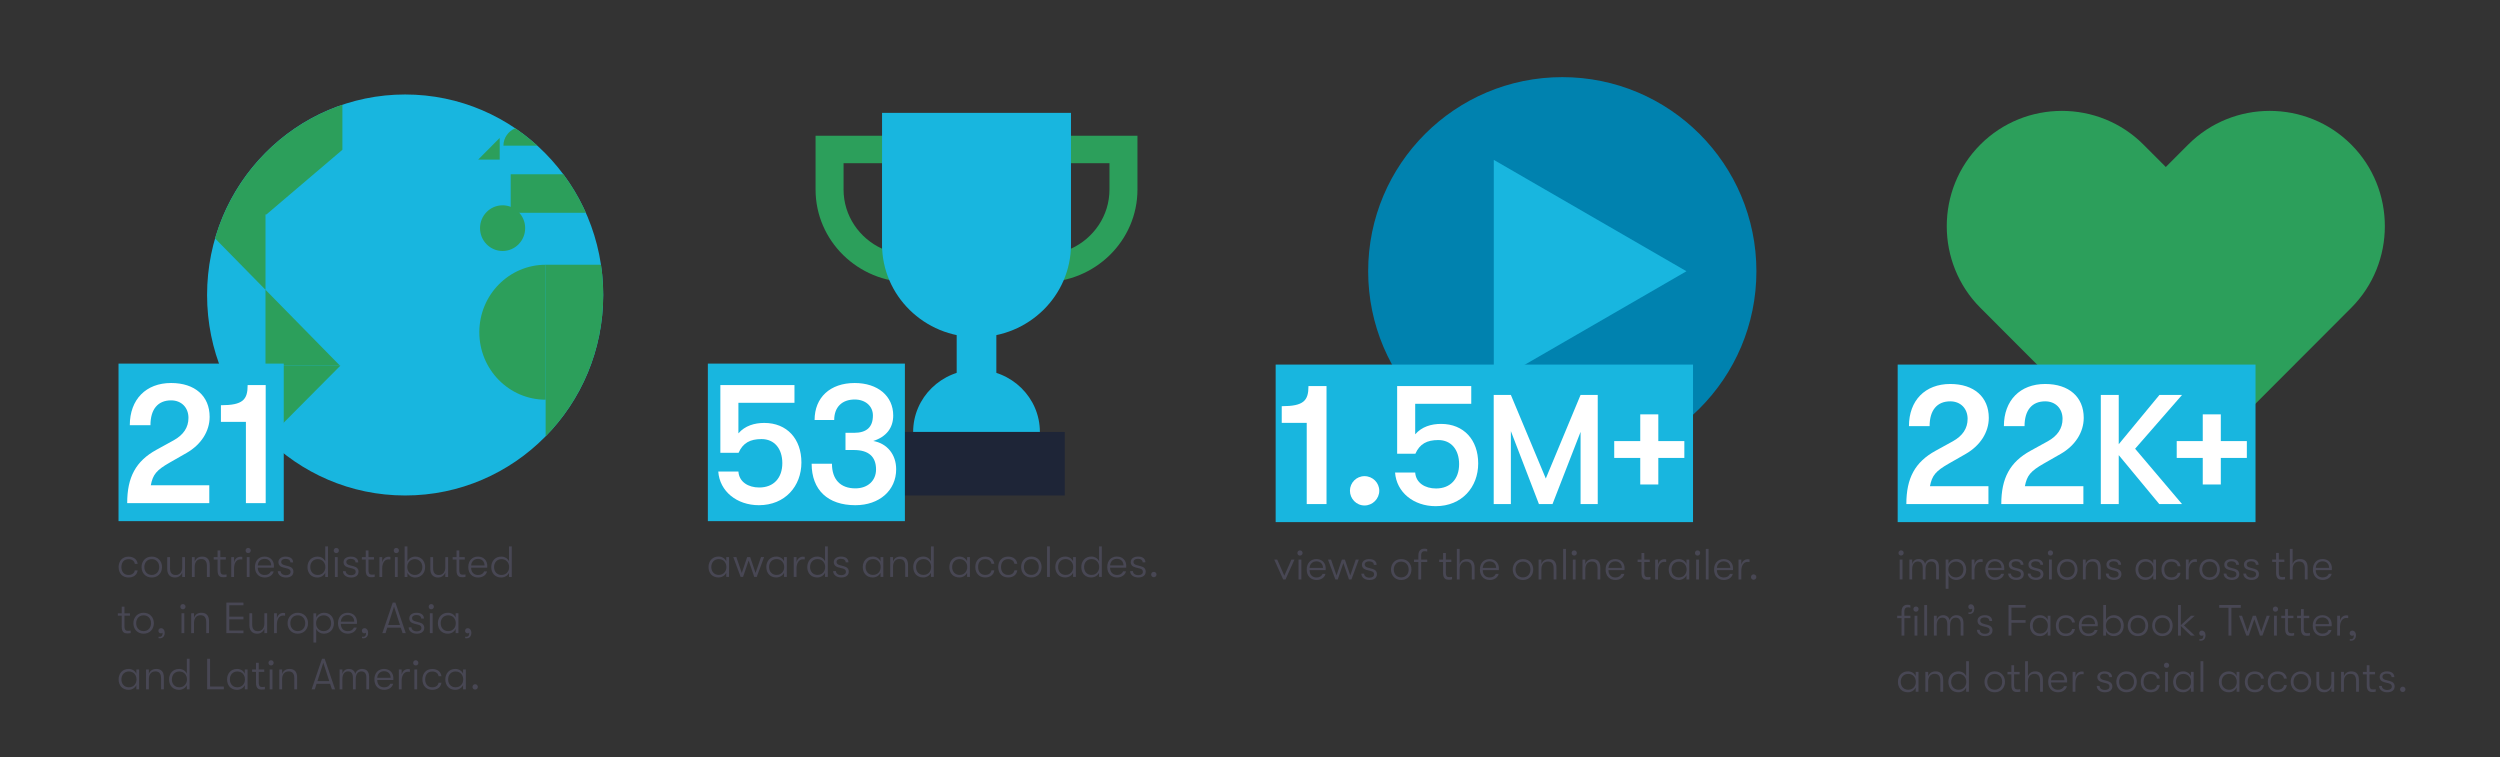 <?xml version="1.0" encoding="UTF-8"?> <!-- Generator: Adobe Illustrator 23.0.2, SVG Export Plug-In . SVG Version: 6.00 Build 0) --> <svg xmlns="http://www.w3.org/2000/svg" xmlns:xlink="http://www.w3.org/1999/xlink" id="Layer_1" x="0px" y="0px" viewBox="0 0 700 212" style="enable-background:new 0 0 700 212;" xml:space="preserve"><rect x="0" y="0" width="700" height="212" fill="#333333" stroke="none"/> <style type="text/css"> .st0{clip-path:url(#SVGID_2_);fill:#DE4A19;} .st1{clip-path:url(#SVGID_2_);fill:#ED7128;} .st2{fill:#1E2537;} .st3{fill:#484754;} .st4{fill:#ED7128;} .st5{fill:#18B6DF;} .st6{fill:#0082AF;} .st7{fill:#5D4497;} .st8{fill:#8A79B5;} .st9{clip-path:url(#SVGID_4_);fill:#18B6DF;} .st10{clip-path:url(#SVGID_6_);fill:#0082AF;} .st11{clip-path:url(#SVGID_8_);fill:#0082AF;} .st12{fill:none;stroke:#DEE3EB;stroke-width:1.601;} .st13{clip-path:url(#SVGID_10_);fill:#DE4A19;} .st14{clip-path:url(#SVGID_10_);fill:#ED7128;} .st15{fill:#2C9F5B;} .st16{fill:#027F38;} .st17{fill:none;stroke:#DEE3EB;stroke-width:1.616;} .st18{fill:none;stroke:#18B6DF;stroke-width:44.108;stroke-miterlimit:10;} .st19{fill:#FFFFFF;} .st20{fill:#DEE3EB;} .st21{fill:#E85F9C;} .st22{fill:none;stroke:#8A79B5;stroke-width:51.098;stroke-miterlimit:10;} .st23{fill:none;stroke:#E85F9C;stroke-width:51.098;stroke-miterlimit:10;} .st24{clip-path:url(#SVGID_12_);fill:#1E2537;} .st25{clip-path:url(#SVGID_12_);fill:#ED7128;} .st26{fill:#DE4A19;} .st27{clip-path:url(#SVGID_14_);fill:#DEE3EB;} .st28{clip-path:url(#SVGID_16_);fill:#DEE3EB;} .st29{clip-path:url(#SVGID_16_);fill:none;stroke:#1E2537;stroke-width:3.317;stroke-miterlimit:10;} .st30{clip-path:url(#SVGID_18_);fill:none;stroke:#DE4A19;stroke-width:56.392;stroke-miterlimit:10;} .st31{clip-path:url(#SVGID_20_);fill:none;stroke:#18B6DF;stroke-width:56.392;stroke-miterlimit:10;} .st32{fill:none;stroke:#DE4A19;stroke-width:56.392;stroke-miterlimit:10;} .st33{clip-path:url(#SVGID_22_);fill:none;stroke:#DE4A19;stroke-width:56.392;stroke-miterlimit:10;} .st34{clip-path:url(#SVGID_24_);fill:#DE4A19;} .st35{clip-path:url(#SVGID_24_);fill:#DEE3EB;} .st36{clip-path:url(#SVGID_26_);fill:none;stroke:#18B6DF;stroke-width:56.392;stroke-miterlimit:10;} .st37{fill:#E93A51;} .st38{fill:none;stroke:#C31E4F;stroke-width:62.957;stroke-miterlimit:10;} </style> <g> <defs> <rect id="SVGID_1_" x="-226.548" y="-12.48" width="253.746" height="345.48"></rect> </defs> <clipPath id="SVGID_2_"> <use xlink:href="#SVGID_1_" style="overflow:visible;"></use> </clipPath> </g> <g> <defs> <rect id="SVGID_3_" x="-226.548" y="-12.48" width="253.746" height="345.48"></rect> </defs> <clipPath id="SVGID_4_"> <use xlink:href="#SVGID_3_" style="overflow:visible;"></use> </clipPath> </g> <g> <defs> <rect id="SVGID_5_" x="-226.548" y="-12.48" width="253.746" height="345.48"></rect> </defs> <clipPath id="SVGID_6_"> <use xlink:href="#SVGID_5_" style="overflow:visible;"></use> </clipPath> </g> <g> <defs> <rect id="SVGID_7_" x="-226.548" y="-12.48" width="253.746" height="345.48"></rect> </defs> <clipPath id="SVGID_8_"> <use xlink:href="#SVGID_7_" style="overflow:visible;"></use> </clipPath> </g> <g> <path class="st3" d="M198.385,158.77c0-1.65,1.076-2.934,2.799-2.934c1.027,0,1.821,0.538,2.176,1.357 v-1.21h0.77v5.561h-0.77v-1.198c-0.354,0.794-1.198,1.344-2.188,1.344 C199.412,161.69,198.385,160.419,198.385,158.77z M203.396,158.77c0-1.21-0.782-2.225-2.139-2.225 c-1.284,0-2.09,0.954-2.09,2.225c0,1.259,0.807,2.212,2.09,2.212 C202.614,160.982,203.396,159.955,203.396,158.77z"></path> <path class="st3" d="M205.319,155.983h0.855l1.528,4.449l1.503-4.449h0.843l1.503,4.449l1.54-4.449 h0.855l-2.065,5.561h-0.685l-1.577-4.596l-1.564,4.596h-0.672L205.319,155.983z"></path> <path class="st3" d="M214.565,158.77c0-1.65,1.076-2.934,2.799-2.934c1.027,0,1.821,0.538,2.176,1.357 v-1.21h0.77v5.561h-0.77v-1.198c-0.354,0.794-1.198,1.344-2.188,1.344 C215.592,161.69,214.565,160.419,214.565,158.77z M219.576,158.77c0-1.21-0.782-2.225-2.139-2.225 c-1.284,0-2.09,0.954-2.09,2.225c0,1.259,0.807,2.212,2.09,2.212 C218.794,160.982,219.576,159.955,219.576,158.77z"></path> <path class="st3" d="M222.245,155.983h0.782v1.467c0.256-1.1,1.014-1.577,1.796-1.577 c0.171,0,0.379,0.012,0.501,0.049v0.721c-0.171-0.024-0.33-0.037-0.525-0.037 c-1.283,0-1.772,1.32-1.772,2.53v2.408h-0.782V155.983z"></path> <path class="st3" d="M231.781,152.988v8.556h-0.77v-1.198c-0.354,0.794-1.198,1.344-2.188,1.344 c-1.76,0-2.787-1.271-2.787-2.921s1.076-2.934,2.799-2.934c1.027,0,1.821,0.538,2.176,1.357v-4.205 H231.781z M231.047,158.77c0-1.21-0.782-2.225-2.139-2.225c-1.284,0-2.09,0.954-2.09,2.225 c0,1.259,0.807,2.212,2.09,2.212C230.265,160.982,231.047,159.955,231.047,158.77z"></path> <path class="st3" d="M233.288,159.918h0.782c0,0.611,0.55,1.125,1.528,1.125 c0.758,0,1.259-0.342,1.259-0.954c0-0.44-0.208-0.746-0.941-0.929l-1.161-0.293 c-0.88-0.22-1.295-0.746-1.295-1.491c0-0.941,0.855-1.54,2.029-1.54 c1.283,0,2.078,0.611,2.078,1.614h-0.77c-0.012-0.611-0.513-0.99-1.356-0.99 c-0.672,0-1.21,0.306-1.21,0.892c0,0.403,0.256,0.721,0.941,0.893l1.173,0.317 c0.868,0.22,1.308,0.746,1.308,1.491c0,1.063-0.831,1.638-2.09,1.638 C234.168,161.69,233.288,160.896,233.288,159.918z"></path> <path class="st3" d="M241.58,158.77c0-1.65,1.076-2.934,2.799-2.934c1.027,0,1.821,0.538,2.176,1.357 v-1.21h0.77v5.561h-0.77v-1.198c-0.354,0.794-1.198,1.344-2.188,1.344 C242.606,161.69,241.58,160.419,241.58,158.77z M246.591,158.77c0-1.21-0.782-2.225-2.139-2.225 c-1.284,0-2.09,0.954-2.09,2.225c0,1.259,0.807,2.212,2.09,2.212 C245.809,160.982,246.591,159.955,246.591,158.77z"></path> <path class="st3" d="M249.26,155.983h0.782v1.271c0.269-0.831,0.965-1.418,2.09-1.418 c1.405,0,2.114,0.832,2.114,2.359v3.349h-0.782v-3.043c0-1.32-0.501-1.98-1.589-1.98 c-1.234,0-1.833,0.904-1.833,2.188v2.835h-0.782V155.983z"></path> <path class="st3" d="M261.449,152.988v8.556h-0.771v-1.198c-0.354,0.794-1.197,1.344-2.188,1.344 c-1.76,0-2.787-1.271-2.787-2.921s1.076-2.934,2.799-2.934c1.026,0,1.821,0.538,2.175,1.357v-4.205 H261.449z M260.716,158.77c0-1.21-0.782-2.225-2.139-2.225c-1.283,0-2.09,0.954-2.09,2.225 c0,1.259,0.807,2.212,2.09,2.212C259.934,160.982,260.716,159.955,260.716,158.77z"></path> <path class="st3" d="M265.818,158.77c0-1.65,1.075-2.934,2.799-2.934c1.026,0,1.821,0.538,2.175,1.357 v-1.21h0.771v5.561h-0.771v-1.198c-0.354,0.794-1.197,1.344-2.188,1.344 C266.845,161.69,265.818,160.419,265.818,158.77z M270.829,158.77c0-1.21-0.782-2.225-2.139-2.225 c-1.283,0-2.09,0.954-2.09,2.225c0,1.259,0.807,2.212,2.09,2.212 C270.047,160.982,270.829,159.955,270.829,158.77z"></path> <path class="st3" d="M273.083,158.77c0-1.724,1.075-2.921,2.762-2.921c1.467,0,2.42,0.794,2.566,2.017 h-0.794c-0.146-0.856-0.795-1.308-1.772-1.308c-1.222,0-1.979,0.855-1.979,2.212 c0,1.344,0.758,2.212,1.979,2.212c0.978,0,1.626-0.465,1.772-1.284h0.794 c-0.146,1.198-1.1,1.992-2.566,1.992C274.158,161.69,273.083,160.493,273.083,158.77z"></path> <path class="st3" d="M279.504,158.77c0-1.724,1.075-2.921,2.762-2.921c1.467,0,2.42,0.794,2.566,2.017 h-0.794c-0.146-0.856-0.795-1.308-1.772-1.308c-1.222,0-1.979,0.855-1.979,2.212 c0,1.344,0.758,2.212,1.979,2.212c0.978,0,1.626-0.465,1.772-1.284h0.794 c-0.146,1.198-1.1,1.992-2.566,1.992C280.579,161.69,279.504,160.493,279.504,158.77z"></path> <path class="st3" d="M285.912,158.757c0-1.613,1.1-2.921,2.859-2.921c1.772,0,2.872,1.308,2.872,2.921 c0,1.625-1.1,2.933-2.872,2.933C287.012,161.69,285.912,160.383,285.912,158.757z M290.861,158.757 c0-1.234-0.782-2.212-2.09-2.212c-1.295,0-2.077,0.978-2.077,2.225c0,1.222,0.782,2.2,2.077,2.2 C290.079,160.97,290.861,159.992,290.861,158.757z"></path> <path class="st3" d="M293.176,152.988h0.782v8.556h-0.782V152.988z"></path> <path class="st3" d="M295.487,158.77c0-1.65,1.075-2.934,2.799-2.934c1.026,0,1.821,0.538,2.175,1.357 v-1.21h0.771v5.561h-0.771v-1.198c-0.354,0.794-1.197,1.344-2.188,1.344 C296.514,161.69,295.487,160.419,295.487,158.77z M300.498,158.77c0-1.21-0.782-2.225-2.139-2.225 c-1.283,0-2.09,0.954-2.09,2.225c0,1.259,0.807,2.212,2.09,2.212 C299.716,160.982,300.498,159.955,300.498,158.77z"></path> <path class="st3" d="M308.509,152.988v8.556h-0.771v-1.198c-0.354,0.794-1.197,1.344-2.188,1.344 c-1.76,0-2.786-1.271-2.786-2.921s1.075-2.934,2.799-2.934c1.026,0,1.821,0.538,2.175,1.357v-4.205 H308.509z M307.775,158.77c0-1.21-0.782-2.225-2.139-2.225c-1.283,0-2.09,0.954-2.09,2.225 c0,1.259,0.807,2.212,2.09,2.212C306.993,160.982,307.775,159.955,307.775,158.77z"></path> <path class="st3" d="M315.321,158.94h-4.498c0,1.259,0.758,2.054,1.956,2.054 c0.843,0,1.454-0.391,1.698-1.015h0.795c-0.22,1.015-1.223,1.711-2.493,1.711 c-1.675,0-2.75-1.161-2.75-2.933c0-1.772,1.088-2.921,2.701-2.921c1.564,0,2.615,1.076,2.615,2.579 C315.346,158.61,315.333,158.745,315.321,158.94z M314.575,158.317c-0.012-1.1-0.696-1.846-1.845-1.846 c-1.112,0-1.834,0.758-1.907,1.846H314.575z"></path> <path class="st3" d="M316.438,159.918h0.782c0,0.611,0.55,1.125,1.527,1.125 c0.758,0,1.259-0.342,1.259-0.954c0-0.44-0.208-0.746-0.941-0.929l-1.16-0.293 c-0.881-0.22-1.296-0.746-1.296-1.491c0-0.941,0.855-1.54,2.028-1.54 c1.284,0,2.078,0.611,2.078,1.614h-0.77c-0.013-0.611-0.514-0.99-1.357-0.99 c-0.672,0-1.21,0.306-1.21,0.892c0,0.403,0.257,0.721,0.941,0.893l1.174,0.317 c0.867,0.22,1.308,0.746,1.308,1.491c0,1.063-0.831,1.638-2.09,1.638 C317.317,161.69,316.438,160.896,316.438,159.918z"></path> <path class="st3" d="M322.318,160.872c0-0.416,0.33-0.758,0.746-0.758c0.415,0,0.758,0.342,0.758,0.758 s-0.343,0.746-0.758,0.746C322.648,161.617,322.318,161.287,322.318,160.872z"></path> </g> <g> <path class="st3" d="M531.582,154.831c0-0.416,0.293-0.733,0.721-0.733s0.732,0.318,0.732,0.733 c0,0.403-0.305,0.721-0.732,0.721S531.582,155.234,531.582,154.831z M531.911,156.676h0.782v5.561 h-0.782V156.676z"></path> <path class="st3" d="M534.626,156.676h0.782v1.247c0.184-0.685,0.746-1.394,1.785-1.394 c0.94,0,1.625,0.465,1.82,1.394c0.221-0.77,0.93-1.394,1.883-1.394 c1.308,0,1.992,0.77,1.992,2.188v3.52h-0.77v-3.361c0-1.198-0.588-1.662-1.395-1.662 c-1.002,0-1.576,0.807-1.576,2.176v2.848h-0.782v-3.202c0-1.479-0.696-1.821-1.394-1.821 c-1.039,0-1.564,0.892-1.564,2.176v2.848h-0.782V156.676z"></path> <path class="st3" d="M550.533,159.463c0,1.699-1.16,2.921-2.773,2.921c-0.979,0-1.822-0.525-2.188-1.344 v3.826h-0.782v-8.189h0.782v1.21c0.366-0.843,1.223-1.357,2.237-1.357 C549.409,156.529,550.533,157.739,550.533,159.463z M549.752,159.463c0-1.295-0.868-2.225-2.078-2.225 c-1.259,0-2.139,0.929-2.139,2.225c0,1.283,0.893,2.212,2.139,2.212 C548.884,161.675,549.752,160.746,549.752,159.463z"></path> <path class="st3" d="M552.065,156.676h0.782v1.467c0.257-1.1,1.015-1.577,1.797-1.577 c0.172,0,0.379,0.012,0.501,0.049v0.721c-0.171-0.024-0.329-0.037-0.525-0.037 c-1.283,0-1.772,1.32-1.772,2.53v2.408h-0.782V156.676z"></path> <path class="st3" d="M561.174,159.634h-4.498c0,1.259,0.758,2.054,1.955,2.054 c0.844,0,1.455-0.391,1.699-1.015h0.795c-0.221,1.015-1.223,1.711-2.494,1.711 c-1.674,0-2.75-1.161-2.75-2.933c0-1.772,1.088-2.921,2.701-2.921c1.564,0,2.616,1.076,2.616,2.579 C561.198,159.304,561.186,159.438,561.174,159.634z M560.428,159.011 c-0.012-1.1-0.696-1.846-1.846-1.846c-1.111,0-1.833,0.758-1.906,1.846H560.428z"></path> <path class="st3" d="M562.289,160.612h0.783c0,0.611,0.55,1.125,1.527,1.125 c0.758,0,1.259-0.342,1.259-0.954c0-0.44-0.208-0.746-0.94-0.929l-1.162-0.293 c-0.879-0.22-1.295-0.746-1.295-1.491c0-0.941,0.855-1.54,2.029-1.54 c1.283,0,2.077,0.611,2.077,1.614h-0.771c-0.012-0.611-0.513-0.99-1.355-0.99 c-0.673,0-1.211,0.306-1.211,0.892c0,0.403,0.257,0.721,0.941,0.893l1.174,0.317 c0.867,0.22,1.307,0.746,1.307,1.491c0,1.063-0.83,1.638-2.09,1.638 C563.17,162.384,562.289,161.589,562.289,160.612z"></path> <path class="st3" d="M567.793,160.612h0.782c0,0.611,0.55,1.125,1.528,1.125 c0.758,0,1.258-0.342,1.258-0.954c0-0.44-0.207-0.746-0.94-0.929l-1.161-0.293 c-0.88-0.22-1.295-0.746-1.295-1.491c0-0.941,0.855-1.54,2.028-1.54 c1.283,0,2.077,0.611,2.077,1.614h-0.77c-0.012-0.611-0.514-0.99-1.356-0.99 c-0.673,0-1.21,0.306-1.21,0.892c0,0.403,0.256,0.721,0.941,0.893l1.173,0.317 c0.868,0.22,1.308,0.746,1.308,1.491c0,1.063-0.831,1.638-2.09,1.638 C568.673,162.384,567.793,161.589,567.793,160.612z"></path> <path class="st3" d="M573.395,154.831c0-0.416,0.293-0.733,0.721-0.733s0.732,0.318,0.732,0.733 c0,0.403-0.305,0.721-0.732,0.721S573.395,155.234,573.395,154.831z M573.724,156.676h0.782v5.561 h-0.782V156.676z"></path> <path class="st3" d="M575.975,159.451c0-1.613,1.1-2.921,2.859-2.921c1.772,0,2.873,1.308,2.873,2.921 c0,1.625-1.101,2.933-2.873,2.933C577.074,162.384,575.975,161.076,575.975,159.451z M580.924,159.451 c0-1.234-0.781-2.212-2.09-2.212c-1.295,0-2.078,0.978-2.078,2.225c0,1.222,0.783,2.2,2.078,2.2 C580.143,161.663,580.924,160.685,580.924,159.451z"></path> <path class="st3" d="M583.214,156.676h0.782v1.271c0.269-0.831,0.965-1.418,2.09-1.418 c1.405,0,2.114,0.832,2.114,2.359v3.349h-0.782v-3.043c0-1.32-0.501-1.98-1.589-1.98 c-1.234,0-1.833,0.904-1.833,2.188v2.835h-0.782V156.676z"></path> <path class="st3" d="M589.635,160.612h0.782c0,0.611,0.55,1.125,1.527,1.125 c0.758,0,1.259-0.342,1.259-0.954c0-0.44-0.208-0.746-0.941-0.929l-1.16-0.293 c-0.881-0.22-1.296-0.746-1.296-1.491c0-0.941,0.855-1.54,2.028-1.54 c1.284,0,2.078,0.611,2.078,1.614h-0.77c-0.013-0.611-0.514-0.99-1.357-0.99 c-0.672,0-1.21,0.306-1.21,0.892c0,0.403,0.257,0.721,0.941,0.893l1.174,0.317 c0.867,0.22,1.308,0.746,1.308,1.491c0,1.063-0.831,1.638-2.09,1.638 C590.515,162.384,589.635,161.589,589.635,160.612z"></path> <path class="st3" d="M597.938,159.463c0-1.65,1.075-2.934,2.799-2.934c1.026,0,1.821,0.538,2.175,1.357 v-1.21h0.771v5.561h-0.771v-1.198c-0.354,0.794-1.197,1.344-2.188,1.344 C598.965,162.384,597.938,161.113,597.938,159.463z M602.949,159.463c0-1.21-0.782-2.225-2.139-2.225 c-1.283,0-2.09,0.954-2.09,2.225c0,1.259,0.807,2.212,2.09,2.212 C602.167,161.675,602.949,160.648,602.949,159.463z"></path> <path class="st3" d="M605.215,159.463c0-1.724,1.075-2.921,2.762-2.921c1.467,0,2.42,0.794,2.566,2.017 h-0.794c-0.146-0.856-0.795-1.308-1.772-1.308c-1.222,0-1.979,0.855-1.979,2.212 c0,1.344,0.758,2.212,1.979,2.212c0.978,0,1.626-0.465,1.772-1.284h0.794 c-0.146,1.198-1.1,1.992-2.566,1.992C606.29,162.384,605.215,161.186,605.215,159.463z"></path> <path class="st3" d="M612.051,156.676h0.782v1.467c0.257-1.1,1.015-1.577,1.797-1.577 c0.171,0,0.379,0.012,0.501,0.049v0.721c-0.171-0.024-0.33-0.037-0.525-0.037 c-1.283,0-1.772,1.32-1.772,2.53v2.408h-0.782V156.676z"></path> <path class="st3" d="M615.831,159.451c0-1.613,1.1-2.921,2.859-2.921c1.772,0,2.872,1.308,2.872,2.921 c0,1.625-1.1,2.933-2.872,2.933C616.931,162.384,615.831,161.076,615.831,159.451z M620.78,159.451 c0-1.234-0.782-2.212-2.09-2.212c-1.295,0-2.077,0.978-2.077,2.225c0,1.222,0.782,2.2,2.077,2.2 C619.998,161.663,620.78,160.685,620.78,159.451z"></path> <path class="st3" d="M622.63,160.612h0.782c0,0.611,0.55,1.125,1.527,1.125 c0.758,0,1.259-0.342,1.259-0.954c0-0.44-0.208-0.746-0.941-0.929l-1.161-0.293 c-0.88-0.22-1.295-0.746-1.295-1.491c0-0.941,0.855-1.54,2.028-1.54 c1.284,0,2.078,0.611,2.078,1.614h-0.77c-0.013-0.611-0.514-0.99-1.357-0.99 c-0.672,0-1.21,0.306-1.21,0.892c0,0.403,0.257,0.721,0.941,0.893l1.174,0.317 c0.867,0.22,1.308,0.746,1.308,1.491c0,1.063-0.831,1.638-2.09,1.638 C623.51,162.384,622.63,161.589,622.63,160.612z"></path> <path class="st3" d="M628.134,160.612h0.782c0,0.611,0.55,1.125,1.527,1.125 c0.758,0,1.259-0.342,1.259-0.954c0-0.44-0.208-0.746-0.941-0.929l-1.161-0.293 c-0.88-0.22-1.295-0.746-1.295-1.491c0-0.941,0.855-1.54,2.028-1.54 c1.284,0,2.078,0.611,2.078,1.614h-0.77c-0.013-0.611-0.514-0.99-1.357-0.99 c-0.672,0-1.21,0.306-1.21,0.892c0,0.403,0.257,0.721,0.941,0.893l1.174,0.317 c0.867,0.22,1.308,0.746,1.308,1.491c0,1.063-0.831,1.638-2.09,1.638 C629.014,162.384,628.134,161.589,628.134,160.612z"></path> <path class="st3" d="M639.81,161.516v0.697c-0.208,0.061-0.574,0.098-0.904,0.098 c-0.697,0-1.602-0.159-1.602-1.882v-3.08h-1.088v-0.672h1.088v-1.858h0.771v1.858h1.54v0.672 h-1.54v2.921c0,1.161,0.428,1.32,0.989,1.32C639.284,161.589,639.626,161.565,639.81,161.516z"></path> <path class="st3" d="M646.132,158.888v3.349h-0.782v-3.043c0-1.32-0.501-1.98-1.589-1.98 c-1.223,0-1.821,0.904-1.821,2.188v2.835h-0.782v-8.556h0.782v4.266 c0.257-0.831,0.966-1.418,2.077-1.418C645.423,156.529,646.132,157.361,646.132,158.888z"></path> <path class="st3" d="M652.906,159.634h-4.498c0,1.259,0.758,2.054,1.956,2.054 c0.843,0,1.454-0.391,1.698-1.015h0.795c-0.22,1.015-1.223,1.711-2.493,1.711 c-1.675,0-2.75-1.161-2.75-2.933c0-1.772,1.088-2.921,2.701-2.921c1.564,0,2.615,1.076,2.615,2.579 C652.931,159.304,652.918,159.438,652.906,159.634z M652.16,159.011 c-0.012-1.1-0.696-1.846-1.845-1.846c-1.112,0-1.834,0.758-1.907,1.846H652.16z"></path> </g> <g> <path class="st3" d="M534.1,169.336c0.33,0,0.635,0.061,0.818,0.146v0.685 c-0.195-0.061-0.416-0.122-0.635-0.122c-0.478,0-1.064,0.11-1.064,1.198v1.161h1.699v0.672h-1.699 v4.889h-0.781v-4.889h-1.223v-0.672h1.223v-1.125C532.438,169.593,533.463,169.336,534.1,169.336z M537.203,170.558c0,0.403-0.305,0.721-0.732,0.721s-0.722-0.318-0.722-0.721 c0-0.416,0.294-0.733,0.722-0.733S537.203,170.143,537.203,170.558z M536.079,172.404h0.782v5.561h-0.782 V172.404z"></path> <path class="st3" d="M538.797,169.409h0.782v8.556h-0.782V169.409z"></path> <path class="st3" d="M541.499,172.404h0.782v1.247c0.184-0.685,0.746-1.394,1.785-1.394 c0.94,0,1.625,0.465,1.82,1.394c0.221-0.77,0.93-1.394,1.883-1.394 c1.308,0,1.992,0.77,1.992,2.188v3.52h-0.77v-3.361c0-1.198-0.588-1.662-1.395-1.662 c-1.002,0-1.576,0.807-1.576,2.176v2.848h-0.782v-3.202c0-1.479-0.696-1.821-1.394-1.821 c-1.039,0-1.564,0.892-1.564,2.176v2.848h-0.782V172.404z"></path> <path class="st3" d="M552.811,170.448c0,0.88-0.5,1.467-1.319,1.467c-0.085,0-0.245-0.013-0.33-0.037 v-0.403c0.11,0.024,0.159,0.024,0.317,0.024c0.355,0,0.611-0.208,0.686-0.525 c0.085-0.208,0.072-0.428,0.049-0.574c-0.099,0.122-0.258,0.171-0.416,0.171 c-0.379,0-0.672-0.257-0.672-0.672c0-0.403,0.281-0.709,0.721-0.709 C552.334,169.189,552.811,169.629,552.811,170.448z"></path> <path class="st3" d="M553.533,176.339h0.782c0,0.611,0.55,1.125,1.528,1.125 c0.758,0,1.258-0.342,1.258-0.954c0-0.44-0.207-0.746-0.94-0.929L555,175.288 c-0.88-0.22-1.295-0.746-1.295-1.491c0-0.941,0.855-1.54,2.028-1.54 c1.283,0,2.077,0.611,2.077,1.614h-0.77c-0.012-0.611-0.514-0.99-1.356-0.99 c-0.673,0-1.21,0.306-1.21,0.892c0,0.403,0.256,0.721,0.941,0.893l1.173,0.317 c0.868,0.22,1.308,0.746,1.308,1.491c0,1.063-0.831,1.638-2.09,1.638 C554.413,178.111,553.533,177.317,553.533,176.339z"></path> <path class="st3" d="M562.387,169.409h4.779v0.746h-3.96v3.471h3.96v0.746h-3.96v3.593h-0.819V169.409z"></path> <path class="st3" d="M568.38,175.19c0-1.65,1.075-2.934,2.799-2.934c1.026,0,1.821,0.538,2.176,1.357 v-1.21h0.771v5.561h-0.771v-1.198c-0.354,0.794-1.198,1.344-2.188,1.344 C569.406,178.111,568.38,176.84,568.38,175.19z M573.391,175.19c0-1.21-0.781-2.225-2.139-2.225 c-1.283,0-2.09,0.954-2.09,2.225c0,1.259,0.807,2.212,2.09,2.212 C572.609,177.403,573.391,176.376,573.391,175.19z"></path> <path class="st3" d="M575.645,175.19c0-1.724,1.076-2.921,2.762-2.921c1.467,0,2.421,0.794,2.567,2.017 h-0.794c-0.147-0.856-0.795-1.308-1.773-1.308c-1.222,0-1.979,0.855-1.979,2.212 c0,1.344,0.758,2.212,1.979,2.212c0.979,0,1.626-0.465,1.773-1.284h0.794 c-0.146,1.198-1.101,1.992-2.567,1.992C576.721,178.111,575.645,176.914,575.645,175.19z"></path> <path class="st3" d="M587.357,175.361h-4.498c0,1.259,0.758,2.054,1.955,2.054 c0.844,0,1.455-0.391,1.699-1.015h0.795c-0.221,1.015-1.223,1.711-2.494,1.711 c-1.674,0-2.75-1.161-2.75-2.933c0-1.772,1.088-2.921,2.701-2.921c1.564,0,2.616,1.076,2.616,2.579 C587.382,175.031,587.369,175.166,587.357,175.361z M586.611,174.738 c-0.012-1.1-0.696-1.846-1.846-1.846c-1.111,0-1.833,0.758-1.906,1.846H586.611z"></path> <path class="st3" d="M594.646,175.19c0,1.699-1.161,2.921-2.774,2.921c-0.978,0-1.821-0.525-2.188-1.344 v1.198h-0.782v-8.556h0.782v4.205c0.366-0.843,1.222-1.357,2.236-1.357 C593.521,172.257,594.646,173.467,594.646,175.19z M593.863,175.19c0-1.295-0.868-2.225-2.078-2.225 c-1.259,0-2.139,0.929-2.139,2.225c0,1.283,0.893,2.212,2.139,2.212 C592.995,177.403,593.863,176.474,593.863,175.19z"></path> <path class="st3" d="M595.763,175.178c0-1.613,1.1-2.921,2.859-2.921c1.772,0,2.872,1.308,2.872,2.921 c0,1.625-1.1,2.933-2.872,2.933C596.862,178.111,595.763,176.804,595.763,175.178z M600.712,175.178 c0-1.234-0.782-2.212-2.09-2.212c-1.295,0-2.077,0.978-2.077,2.225c0,1.222,0.782,2.2,2.077,2.2 C599.93,177.391,600.712,176.413,600.712,175.178z"></path> <path class="st3" d="M602.611,175.178c0-1.613,1.1-2.921,2.859-2.921c1.772,0,2.872,1.308,2.872,2.921 c0,1.625-1.1,2.933-2.872,2.933C603.711,178.111,602.611,176.804,602.611,175.178z M607.561,175.178 c0-1.234-0.782-2.212-2.09-2.212c-1.295,0-2.077,0.978-2.077,2.225c0,1.222,0.782,2.2,2.077,2.2 C606.778,177.391,607.561,176.413,607.561,175.178z"></path> <path class="st3" d="M611.512,175.117l3.007,2.848h-1.063l-2.823-2.689v2.689h-0.782v-8.556h0.782v5.635 l2.86-2.64h1.026L611.512,175.117z"></path> <path class="st3" d="M615.818,179.371v-0.416c0.122,0.012,0.195,0.024,0.366,0.024 c0.367,0,0.624-0.208,0.697-0.538c0.085-0.22,0.061-0.452,0.049-0.599 c-0.11,0.122-0.281,0.171-0.44,0.171c-0.391,0-0.709-0.269-0.709-0.709 c0-0.416,0.306-0.733,0.746-0.733c0.513,0,1.014,0.453,1.014,1.308c0,0.916-0.513,1.528-1.368,1.528 C616.087,179.407,615.928,179.395,615.818,179.371z"></path> <path class="st3" d="M623.974,170.191h-2.604v-0.782h6.05v0.782h-2.627v7.773h-0.819V170.191z"></path> <path class="st3" d="M626.91,172.404h0.855l1.528,4.449l1.503-4.449h0.844l1.503,4.449l1.54-4.449 h0.855l-2.065,5.561h-0.685l-1.576-4.596l-1.564,4.596h-0.673L626.91,172.404z"></path> <path class="st3" d="M636.4,170.558c0-0.416,0.294-0.733,0.722-0.733s0.733,0.318,0.733,0.733 c0,0.403-0.306,0.721-0.733,0.721S636.4,170.961,636.4,170.558z M636.73,172.404h0.782v5.561 h-0.782V172.404z"></path> <path class="st3" d="M642.354,177.244v0.697c-0.208,0.061-0.574,0.098-0.904,0.098 c-0.697,0-1.602-0.159-1.602-1.882v-3.08h-1.088v-0.672h1.088v-1.858h0.771v1.858h1.54v0.672 h-1.54v2.921c0,1.161,0.428,1.32,0.989,1.32C641.829,177.317,642.171,177.292,642.354,177.244z"></path> <path class="st3" d="M646.781,177.244v0.697c-0.208,0.061-0.574,0.098-0.904,0.098 c-0.697,0-1.602-0.159-1.602-1.882v-3.08h-1.088v-0.672h1.088v-1.858h0.771v1.858h1.54v0.672 h-1.54v2.921c0,1.161,0.428,1.32,0.989,1.32C646.256,177.317,646.598,177.292,646.781,177.244z"></path> <path class="st3" d="M652.858,175.361h-4.498c0,1.259,0.758,2.054,1.956,2.054 c0.843,0,1.454-0.391,1.698-1.015h0.795c-0.22,1.015-1.223,1.711-2.493,1.711 c-1.675,0-2.75-1.161-2.75-2.933c0-1.772,1.088-2.921,2.701-2.921c1.564,0,2.615,1.076,2.615,2.579 C652.883,175.031,652.87,175.166,652.858,175.361z M652.112,174.738c-0.012-1.1-0.696-1.846-1.845-1.846 c-1.112,0-1.834,0.758-1.907,1.846H652.112z"></path> <path class="st3" d="M654.414,172.404h0.782v1.467c0.257-1.1,1.015-1.577,1.797-1.577 c0.171,0,0.379,0.012,0.501,0.049v0.721c-0.171-0.024-0.33-0.037-0.525-0.037 c-1.283,0-1.772,1.32-1.772,2.53v2.408h-0.782V172.404z"></path> <path class="st3" d="M657.937,179.371v-0.416c0.122,0.012,0.195,0.024,0.366,0.024 c0.367,0,0.624-0.208,0.697-0.538c0.085-0.22,0.061-0.452,0.049-0.599 c-0.11,0.122-0.281,0.171-0.44,0.171c-0.391,0-0.709-0.269-0.709-0.709 c0-0.416,0.306-0.733,0.746-0.733c0.513,0,1.015,0.453,1.015,1.308c0,0.916-0.514,1.528-1.369,1.528 C658.205,179.407,658.046,179.395,657.937,179.371z"></path> </g> <g> <path class="st3" d="M531.422,190.918c0-1.65,1.076-2.934,2.799-2.934c1.027,0,1.822,0.538,2.176,1.357 v-1.21h0.771v5.561h-0.771v-1.198c-0.354,0.795-1.197,1.345-2.188,1.345 C532.449,193.839,531.422,192.568,531.422,190.918z M536.434,190.918c0-1.21-0.782-2.225-2.139-2.225 c-1.283,0-2.09,0.954-2.09,2.225c0,1.259,0.807,2.212,2.09,2.212 C535.651,193.13,536.434,192.104,536.434,190.918z"></path> <path class="st3" d="M539.103,188.131h0.782v1.271c0.269-0.831,0.965-1.418,2.09-1.418 c1.405,0,2.114,0.832,2.114,2.359v3.349h-0.782v-3.043c0-1.32-0.501-1.98-1.589-1.98 c-1.234,0-1.833,0.904-1.833,2.188v2.836h-0.782V188.131z"></path> <path class="st3" d="M551.292,185.137v8.556h-0.771v-1.198c-0.354,0.795-1.197,1.345-2.188,1.345 c-1.76,0-2.787-1.271-2.787-2.921c0-1.65,1.076-2.934,2.799-2.934c1.027,0,1.822,0.538,2.176,1.357 v-4.205H551.292z M550.559,190.918c0-1.21-0.782-2.225-2.139-2.225c-1.283,0-2.09,0.954-2.09,2.225 c0,1.259,0.807,2.212,2.09,2.212C549.776,193.13,550.559,192.104,550.559,190.918z"></path> <path class="st3" d="M555.661,190.905c0-1.613,1.101-2.921,2.86-2.921c1.771,0,2.872,1.308,2.872,2.921 c0,1.626-1.101,2.934-2.872,2.934C556.762,193.839,555.661,192.531,555.661,190.905z M560.611,190.905 c0-1.234-0.782-2.212-2.09-2.212c-1.296,0-2.078,0.978-2.078,2.225c0,1.223,0.782,2.2,2.078,2.2 C559.829,193.118,560.611,192.141,560.611,190.905z"></path> <path class="st3" d="M565.688,192.972v0.696c-0.208,0.062-0.574,0.098-0.904,0.098 c-0.697,0-1.602-0.159-1.602-1.882v-3.08h-1.088v-0.672h1.088v-1.858h0.77v1.858h1.541v0.672 h-1.541v2.921c0,1.161,0.429,1.32,0.99,1.32C565.162,193.045,565.504,193.021,565.688,192.972z"></path> <path class="st3" d="M572.009,190.344v3.349h-0.782v-3.043c0-1.32-0.501-1.98-1.589-1.98 c-1.222,0-1.821,0.904-1.821,2.188v2.836h-0.781v-8.556h0.781v4.266 c0.257-0.831,0.966-1.418,2.078-1.418C571.3,187.984,572.009,188.816,572.009,190.344z"></path> <path class="st3" d="M578.784,191.089h-4.498c0,1.259,0.758,2.054,1.956,2.054 c0.843,0,1.454-0.392,1.699-1.015h0.794c-0.22,1.015-1.222,1.711-2.493,1.711 c-1.675,0-2.75-1.161-2.75-2.934c0-1.772,1.088-2.921,2.701-2.921c1.564,0,2.615,1.076,2.615,2.579 C578.809,190.759,578.797,190.894,578.784,191.089z M578.039,190.466c-0.013-1.1-0.697-1.846-1.846-1.846 c-1.113,0-1.834,0.758-1.907,1.846H578.039z"></path> <path class="st3" d="M580.34,188.131h0.782v1.467c0.257-1.1,1.015-1.577,1.797-1.577 c0.171,0,0.379,0.012,0.501,0.049v0.721c-0.171-0.024-0.33-0.037-0.525-0.037 c-1.283,0-1.772,1.32-1.772,2.53v2.408h-0.782V188.131z"></path> <path class="st3" d="M587.092,192.066h0.781c0,0.611,0.551,1.125,1.528,1.125 c0.758,0,1.259-0.343,1.259-0.953c0-0.44-0.208-0.746-0.941-0.93l-1.16-0.293 c-0.881-0.22-1.296-0.745-1.296-1.491c0-0.941,0.855-1.54,2.028-1.54 c1.284,0,2.078,0.611,2.078,1.614h-0.77c-0.013-0.611-0.514-0.99-1.357-0.99 c-0.672,0-1.209,0.306-1.209,0.892c0,0.403,0.256,0.722,0.94,0.893l1.174,0.317 c0.867,0.22,1.308,0.746,1.308,1.491c0,1.063-0.831,1.638-2.09,1.638 C587.972,193.839,587.092,193.045,587.092,192.066z"></path> <path class="st3" d="M592.57,190.905c0-1.613,1.1-2.921,2.859-2.921c1.772,0,2.872,1.308,2.872,2.921 c0,1.626-1.1,2.934-2.872,2.934C593.67,193.839,592.57,192.531,592.57,190.905z M597.52,190.905 c0-1.234-0.782-2.212-2.09-2.212c-1.295,0-2.077,0.978-2.077,2.225c0,1.223,0.782,2.2,2.077,2.2 C596.737,193.118,597.52,192.141,597.52,190.905z"></path> <path class="st3" d="M599.419,190.918c0-1.724,1.075-2.921,2.762-2.921c1.467,0,2.42,0.794,2.566,2.017 h-0.794c-0.146-0.856-0.795-1.308-1.772-1.308c-1.222,0-1.979,0.855-1.979,2.212 c0,1.345,0.758,2.212,1.979,2.212c0.978,0,1.626-0.464,1.772-1.283h0.794 c-0.146,1.198-1.1,1.992-2.566,1.992C600.494,193.839,599.419,192.642,599.419,190.918z"></path> <path class="st3" d="M605.899,186.286c0-0.416,0.294-0.733,0.722-0.733s0.733,0.318,0.733,0.733 c0,0.403-0.306,0.721-0.733,0.721S605.899,186.689,605.899,186.286z M606.229,188.131h0.782v5.561 h-0.782V188.131z"></path> <path class="st3" d="M608.48,190.918c0-1.65,1.075-2.934,2.799-2.934c1.026,0,1.821,0.538,2.175,1.357 v-1.21h0.771v5.561h-0.771v-1.198c-0.354,0.795-1.197,1.345-2.188,1.345 C609.507,193.839,608.48,192.568,608.48,190.918z M613.491,190.918c0-1.21-0.782-2.225-2.139-2.225 c-1.283,0-2.09,0.954-2.09,2.225c0,1.259,0.807,2.212,2.09,2.212 C612.709,193.13,613.491,192.104,613.491,190.918z"></path> <path class="st3" d="M616.148,185.137h0.782v8.556h-0.782V185.137z"></path> <path class="st3" d="M621.285,190.918c0-1.65,1.075-2.934,2.799-2.934c1.026,0,1.821,0.538,2.175,1.357 v-1.21h0.771v5.561h-0.771v-1.198c-0.354,0.795-1.197,1.345-2.188,1.345 C622.312,193.839,621.285,192.568,621.285,190.918z M626.296,190.918c0-1.21-0.782-2.225-2.139-2.225 c-1.283,0-2.09,0.954-2.09,2.225c0,1.259,0.807,2.212,2.09,2.212 C625.514,193.13,626.296,192.104,626.296,190.918z"></path> <path class="st3" d="M628.562,190.918c0-1.724,1.075-2.921,2.762-2.921c1.467,0,2.42,0.794,2.566,2.017 h-0.794c-0.146-0.856-0.795-1.308-1.772-1.308c-1.222,0-1.979,0.855-1.979,2.212 c0,1.345,0.758,2.212,1.979,2.212c0.978,0,1.626-0.464,1.772-1.283h0.794 c-0.146,1.198-1.1,1.992-2.566,1.992C629.637,193.839,628.562,192.642,628.562,190.918z"></path> <path class="st3" d="M634.982,190.918c0-1.724,1.075-2.921,2.762-2.921c1.467,0,2.42,0.794,2.566,2.017 h-0.794c-0.146-0.856-0.795-1.308-1.772-1.308c-1.222,0-1.979,0.855-1.979,2.212 c0,1.345,0.758,2.212,1.979,2.212c0.978,0,1.626-0.464,1.772-1.283h0.794 c-0.146,1.198-1.1,1.992-2.566,1.992C636.058,193.839,634.982,192.642,634.982,190.918z"></path> <path class="st3" d="M641.403,190.905c0-1.613,1.1-2.921,2.859-2.921c1.772,0,2.872,1.308,2.872,2.921 c0,1.626-1.1,2.934-2.872,2.934C642.503,193.839,641.403,192.531,641.403,190.905z M646.353,190.905 c0-1.234-0.782-2.212-2.09-2.212c-1.295,0-2.077,0.978-2.077,2.225c0,1.223,0.782,2.2,2.077,2.2 C645.57,193.118,646.353,192.141,646.353,190.905z"></path> <path class="st3" d="M648.594,191.48v-3.349h0.782v3.177c0,1.088,0.452,1.834,1.601,1.834 c1.296,0,1.81-1.101,1.81-2.065v-2.946h0.782v5.561h-0.782v-1.259 c-0.27,0.782-0.99,1.405-2.018,1.405C649.485,193.839,648.594,193.057,648.594,191.48z"></path> <path class="st3" d="M655.502,188.131h0.782v1.271c0.27-0.831,0.966-1.418,2.09-1.418 c1.406,0,2.115,0.832,2.115,2.359v3.349h-0.782v-3.043c0-1.32-0.502-1.98-1.589-1.98 c-1.234,0-1.834,0.904-1.834,2.188v2.836h-0.782V188.131z"></path> <path class="st3" d="M665.198,192.972v0.696c-0.208,0.062-0.574,0.098-0.904,0.098 c-0.697,0-1.602-0.159-1.602-1.882v-3.08h-1.088v-0.672h1.088v-1.858h0.771v1.858h1.54v0.672 h-1.54v2.921c0,1.161,0.428,1.32,0.989,1.32C664.673,193.045,665.015,193.021,665.198,192.972z"></path> <path class="st3" d="M666.143,192.066h0.782c0,0.611,0.55,1.125,1.527,1.125 c0.758,0,1.259-0.343,1.259-0.953c0-0.44-0.208-0.746-0.941-0.93l-1.16-0.293 c-0.881-0.22-1.296-0.745-1.296-1.491c0-0.941,0.855-1.54,2.028-1.54 c1.284,0,2.078,0.611,2.078,1.614h-0.77c-0.013-0.611-0.514-0.99-1.357-0.99 c-0.672,0-1.21,0.306-1.21,0.892c0,0.403,0.257,0.722,0.941,0.893l1.174,0.317 c0.867,0.22,1.308,0.746,1.308,1.491c0,1.063-0.831,1.638-2.09,1.638 C667.022,193.839,666.143,193.045,666.143,192.066z"></path> <path class="st3" d="M672.023,193.021c0-0.416,0.33-0.758,0.746-0.758c0.415,0,0.758,0.342,0.758,0.758 c0,0.415-0.343,0.745-0.758,0.745C672.354,193.766,672.023,193.436,672.023,193.021z"></path> </g> <g> <path class="st3" d="M356.785,156.689h0.844l1.98,4.51l1.992-4.51h0.844l-2.506,5.561h-0.648 L356.785,156.689z"></path> <path class="st3" d="M363.268,154.843c0-0.416,0.293-0.733,0.721-0.733s0.732,0.318,0.732,0.733 c0,0.403-0.305,0.721-0.732,0.721S363.268,155.247,363.268,154.843z M363.597,156.689h0.782V162.25 h-0.782V156.689z"></path> <path class="st3" d="M371.177,159.646h-4.498c0,1.259,0.758,2.054,1.956,2.054 c0.843,0,1.454-0.391,1.699-1.015h0.794c-0.22,1.015-1.222,1.711-2.493,1.711 c-1.675,0-2.75-1.161-2.75-2.933c0-1.772,1.088-2.921,2.701-2.921c1.564,0,2.615,1.076,2.615,2.579 C371.201,159.316,371.189,159.451,371.177,159.646z M370.432,159.023c-0.013-1.1-0.697-1.846-1.846-1.846 c-1.113,0-1.834,0.758-1.907,1.846H370.432z"></path> <path class="st3" d="M371.84,156.689h0.856l1.527,4.449l1.503-4.449h0.844l1.504,4.449l1.539-4.449 h0.855L378.404,162.25h-0.686l-1.576-4.596l-1.564,4.596h-0.672L371.84,156.689z"></path> <path class="st3" d="M381.172,160.625h0.781c0,0.611,0.551,1.125,1.528,1.125 c0.758,0,1.259-0.342,1.259-0.954c0-0.44-0.207-0.746-0.941-0.929l-1.16-0.293 c-0.881-0.22-1.296-0.746-1.296-1.491c0-0.941,0.855-1.54,2.028-1.54 c1.283,0,2.078,0.611,2.078,1.614h-0.77c-0.013-0.611-0.514-0.99-1.357-0.99 c-0.672,0-1.209,0.306-1.209,0.892c0,0.403,0.256,0.721,0.94,0.893l1.173,0.317 c0.868,0.22,1.309,0.746,1.309,1.491c0,1.063-0.832,1.638-2.09,1.638 C382.052,162.396,381.172,161.602,381.172,160.625z"></path> <path class="st3" d="M389.475,159.463c0-1.613,1.101-2.921,2.861-2.921c1.771,0,2.871,1.308,2.871,2.921 c0,1.625-1.1,2.933-2.871,2.933C390.575,162.396,389.475,161.089,389.475,159.463z M394.426,159.463 c0-1.234-0.783-2.212-2.09-2.212c-1.297,0-2.078,0.978-2.078,2.225c0,1.222,0.781,2.2,2.078,2.2 C393.643,161.676,394.426,160.698,394.426,159.463z"></path> <path class="st3" d="M397.925,155.528v1.161h1.698v0.672h-1.698V162.25h-0.782v-4.889h-1.223v-0.672h1.223 v-1.125c0-1.687,1.026-1.943,1.662-1.943c0.33,0,0.636,0.061,0.818,0.146v0.685 c-0.195-0.061-0.415-0.122-0.635-0.122C398.512,154.33,397.925,154.44,397.925,155.528z"></path> <path class="st3" d="M406.57,161.529v0.697c-0.208,0.061-0.574,0.098-0.904,0.098 c-0.697,0-1.602-0.159-1.602-1.882v-3.08h-1.088v-0.672h1.088v-1.858h0.77v1.858h1.541v0.672 h-1.541v2.921c0,1.161,0.429,1.32,0.99,1.32C406.045,161.602,406.387,161.578,406.57,161.529z"></path> <path class="st3" d="M412.892,158.901V162.25h-0.782v-3.043c0-1.32-0.501-1.98-1.589-1.98 c-1.222,0-1.821,0.904-1.821,2.188V162.25h-0.781v-8.556h0.781v4.266 c0.257-0.831,0.966-1.418,2.078-1.418C412.183,156.542,412.892,157.374,412.892,158.901z"></path> <path class="st3" d="M419.667,159.646h-4.498c0,1.259,0.758,2.054,1.956,2.054 c0.843,0,1.454-0.391,1.699-1.015h0.794c-0.22,1.015-1.222,1.711-2.493,1.711 c-1.675,0-2.75-1.161-2.75-2.933c0-1.772,1.088-2.921,2.701-2.921c1.564,0,2.615,1.076,2.615,2.579 C419.691,159.316,419.68,159.451,419.667,159.646z M418.922,159.023c-0.013-1.1-0.697-1.846-1.846-1.846 c-1.113,0-1.834,0.758-1.907,1.846H418.922z"></path> <path class="st3" d="M423.571,159.463c0-1.613,1.101-2.921,2.86-2.921c1.771,0,2.872,1.308,2.872,2.921 c0,1.625-1.101,2.933-2.872,2.933C424.672,162.396,423.571,161.089,423.571,159.463z M428.521,159.463 c0-1.234-0.782-2.212-2.09-2.212c-1.296,0-2.078,0.978-2.078,2.225c0,1.222,0.782,2.2,2.078,2.2 C427.739,161.676,428.521,160.698,428.521,159.463z"></path> <path class="st3" d="M430.811,156.689h0.782v1.271c0.269-0.831,0.966-1.418,2.091-1.418 c1.404,0,2.113,0.832,2.113,2.359V162.25h-0.781v-3.043c0-1.32-0.502-1.98-1.59-1.98 c-1.234,0-1.833,0.904-1.833,2.188V162.25h-0.782V156.689z"></path> <path class="st3" d="M437.684,153.694h0.782V162.25h-0.782V153.694z"></path> <path class="st3" d="M440.057,154.843c0-0.416,0.293-0.733,0.721-0.733s0.733,0.318,0.733,0.733 c0,0.403-0.306,0.721-0.733,0.721S440.057,155.247,440.057,154.843z M440.387,156.689h0.782V162.25 h-0.782V156.689z"></path> <path class="st3" d="M443.102,156.689h0.782v1.271c0.269-0.831,0.966-1.418,2.09-1.418 c1.405,0,2.114,0.832,2.114,2.359V162.25h-0.782v-3.043c0-1.32-0.501-1.98-1.589-1.98 c-1.234,0-1.833,0.904-1.833,2.188V162.25h-0.782V156.689z"></path> <path class="st3" d="M454.863,159.646h-4.498c0,1.259,0.758,2.054,1.955,2.054 c0.844,0,1.455-0.391,1.699-1.015h0.795c-0.221,1.015-1.223,1.711-2.494,1.711 c-1.674,0-2.75-1.161-2.75-2.933c0-1.772,1.088-2.921,2.701-2.921c1.564,0,2.616,1.076,2.616,2.579 C454.888,159.316,454.875,159.451,454.863,159.646z M454.117,159.023c-0.012-1.1-0.696-1.846-1.846-1.846 c-1.111,0-1.833,0.758-1.906,1.846H454.117z"></path> <path class="st3" d="M462.129,161.529v0.697c-0.207,0.061-0.574,0.098-0.904,0.098 c-0.696,0-1.602-0.159-1.602-1.882v-3.08h-1.087v-0.672h1.087v-1.858h0.771v1.858h1.54v0.672 h-1.54v2.921c0,1.161,0.429,1.32,0.99,1.32C461.604,161.602,461.945,161.578,462.129,161.529z"></path> <path class="st3" d="M463.452,156.689h0.782v1.467c0.256-1.1,1.014-1.577,1.797-1.577 c0.171,0,0.379,0.012,0.5,0.049v0.721c-0.17-0.024-0.329-0.037-0.525-0.037 c-1.283,0-1.771,1.32-1.771,2.53V162.25h-0.782V156.689z"></path> <path class="st3" d="M467.242,159.476c0-1.65,1.076-2.934,2.799-2.934c1.027,0,1.822,0.538,2.176,1.357 v-1.21h0.771V162.25h-0.771v-1.198c-0.354,0.794-1.197,1.344-2.188,1.344 C468.27,162.396,467.242,161.125,467.242,159.476z M472.254,159.476c0-1.21-0.782-2.225-2.139-2.225 c-1.283,0-2.09,0.954-2.09,2.225c0,1.259,0.807,2.212,2.09,2.212 C471.472,161.688,472.254,160.661,472.254,159.476z"></path> <path class="st3" d="M474.593,154.843c0-0.416,0.293-0.733,0.721-0.733c0.429,0,0.733,0.318,0.733,0.733 c0,0.403-0.305,0.721-0.733,0.721C474.886,155.564,474.593,155.247,474.593,154.843z M474.923,156.689 h0.782V162.25h-0.782V156.689z"></path> <path class="st3" d="M477.625,153.694h0.782V162.25H477.625V153.694z"></path> <path class="st3" d="M485.229,159.646h-4.498c0,1.259,0.758,2.054,1.956,2.054 c0.843,0,1.454-0.391,1.699-1.015h0.794c-0.22,1.015-1.222,1.711-2.493,1.711 c-1.675,0-2.75-1.161-2.75-2.933c0-1.772,1.088-2.921,2.701-2.921c1.564,0,2.616,1.076,2.616,2.579 C485.254,159.316,485.241,159.451,485.229,159.646z M484.483,159.023c-0.013-1.1-0.696-1.846-1.846-1.846 c-1.112,0-1.833,0.758-1.907,1.846H484.483z"></path> <path class="st3" d="M486.785,156.689h0.782v1.467c0.257-1.1,1.015-1.577,1.797-1.577 c0.171,0,0.379,0.012,0.501,0.049v0.721c-0.171-0.024-0.33-0.037-0.525-0.037 c-1.283,0-1.772,1.32-1.772,2.53V162.25h-0.782V156.689z"></path> <path class="st3" d="M490.271,161.578c0-0.416,0.329-0.758,0.745-0.758s0.758,0.342,0.758,0.758 s-0.342,0.746-0.758,0.746S490.271,161.993,490.271,161.578z"></path> </g> <g> <path class="st3" d="M33.213,158.782c0-1.724,1.076-2.921,2.762-2.921c1.467,0,2.42,0.794,2.567,2.017 h-0.794c-0.147-0.856-0.794-1.308-1.772-1.308c-1.222,0-1.98,0.855-1.98,2.212 c0,1.344,0.758,2.212,1.98,2.212c0.978,0,1.625-0.465,1.772-1.284h0.794 c-0.147,1.198-1.1,1.992-2.567,1.992C34.289,161.703,33.213,160.505,33.213,158.782z"></path> <path class="st3" d="M39.634,158.77c0-1.613,1.1-2.921,2.86-2.921c1.772,0,2.872,1.308,2.872,2.921 c0,1.625-1.1,2.933-2.872,2.933C40.734,161.703,39.634,160.396,39.634,158.77z M44.584,158.77 c0-1.234-0.782-2.212-2.09-2.212c-1.296,0-2.078,0.978-2.078,2.225c0,1.222,0.782,2.2,2.078,2.2 C43.802,160.982,44.584,160.004,44.584,158.77z"></path> <path class="st3" d="M46.825,159.344v-3.349h0.782v3.178c0,1.088,0.453,1.833,1.601,1.833 c1.296,0,1.809-1.1,1.809-2.066v-2.945h0.782v5.561h-0.782v-1.259 c-0.269,0.782-0.99,1.405-2.017,1.405C47.717,161.703,46.825,160.921,46.825,159.344z"></path> <path class="st3" d="M53.734,155.996h0.782v1.271c0.269-0.831,0.965-1.418,2.09-1.418 c1.405,0,2.114,0.832,2.114,2.359v3.349h-0.782v-3.043c0-1.32-0.501-1.98-1.589-1.98 c-1.234,0-1.833,0.904-1.833,2.188v2.835h-0.782V155.996z"></path> <path class="st3" d="M63.431,160.835v0.697c-0.208,0.061-0.575,0.098-0.904,0.098 c-0.697,0-1.602-0.159-1.602-1.882v-3.08h-1.087v-0.672h1.087v-1.858h0.77v1.858h1.54v0.672h-1.54 v2.921c0,1.161,0.428,1.32,0.99,1.32C62.905,160.909,63.247,160.884,63.431,160.835z"></path> <path class="st3" d="M64.753,155.996h0.782v1.467c0.257-1.1,1.015-1.577,1.797-1.577 c0.171,0,0.379,0.012,0.501,0.049v0.721c-0.171-0.024-0.33-0.037-0.525-0.037 c-1.283,0-1.772,1.32-1.772,2.53v2.408h-0.782V155.996z"></path> <path class="st3" d="M68.765,154.15c0-0.416,0.293-0.733,0.721-0.733c0.428,0,0.733,0.318,0.733,0.733 c0,0.403-0.305,0.721-0.733,0.721C69.058,154.871,68.765,154.553,68.765,154.15z M69.095,155.996h0.782 v5.561h-0.782V155.996z"></path> <path class="st3" d="M76.674,158.953h-4.498c0,1.259,0.758,2.054,1.956,2.054 c0.843,0,1.455-0.391,1.699-1.015H76.625c-0.22,1.015-1.222,1.711-2.494,1.711 c-1.674,0-2.75-1.161-2.75-2.933c0-1.772,1.088-2.921,2.701-2.921c1.564,0,2.616,1.076,2.616,2.579 C76.698,158.623,76.686,158.758,76.674,158.953z M75.928,158.33c-0.012-1.1-0.697-1.846-1.846-1.846 c-1.112,0-1.833,0.758-1.907,1.846H75.928z"></path> <path class="st3" d="M77.79,159.931h0.782c0,0.611,0.55,1.125,1.528,1.125 c0.758,0,1.259-0.342,1.259-0.954c0-0.44-0.208-0.746-0.941-0.929l-1.161-0.293 c-0.88-0.22-1.295-0.746-1.295-1.491c0-0.941,0.855-1.54,2.029-1.54 c1.283,0,2.078,0.611,2.078,1.614h-0.77c-0.012-0.611-0.513-0.99-1.356-0.99 c-0.672,0-1.21,0.306-1.21,0.892c0,0.403,0.256,0.721,0.941,0.893l1.173,0.317 c0.868,0.22,1.308,0.746,1.308,1.491c0,1.063-0.831,1.638-2.09,1.638 C78.67,161.703,77.79,160.909,77.79,159.931z"></path> <path class="st3" d="M91.838,153.001v8.556h-0.77v-1.198c-0.354,0.794-1.198,1.344-2.188,1.344 c-1.76,0-2.787-1.271-2.787-2.921s1.076-2.934,2.799-2.934c1.027,0,1.821,0.538,2.176,1.357v-4.205 H91.838z M91.105,158.782c0-1.21-0.782-2.225-2.139-2.225c-1.284,0-2.09,0.954-2.09,2.225 c0,1.259,0.807,2.212,2.09,2.212C90.323,160.995,91.105,159.968,91.105,158.782z"></path> <path class="st3" d="M93.444,154.15c0-0.416,0.293-0.733,0.721-0.733c0.428,0,0.733,0.318,0.733,0.733 c0,0.403-0.305,0.721-0.733,0.721C93.737,154.871,93.444,154.553,93.444,154.15z M93.773,155.996 h0.782v5.561h-0.782V155.996z"></path> <path class="st3" d="M96.024,159.931h0.782c0,0.611,0.55,1.125,1.528,1.125 c0.758,0,1.259-0.342,1.259-0.954c0-0.44-0.208-0.746-0.941-0.929l-1.161-0.293 c-0.88-0.22-1.295-0.746-1.295-1.491c0-0.941,0.855-1.54,2.029-1.54 c1.283,0,2.078,0.611,2.078,1.614h-0.77c-0.012-0.611-0.513-0.99-1.356-0.99 c-0.672,0-1.21,0.306-1.21,0.892c0,0.403,0.256,0.721,0.941,0.893l1.173,0.317 c0.868,0.22,1.308,0.746,1.308,1.491c0,1.063-0.831,1.638-2.09,1.638 C96.904,161.703,96.024,160.909,96.024,159.931z"></path> <path class="st3" d="M104.913,160.835v0.697c-0.208,0.061-0.575,0.098-0.904,0.098 c-0.697,0-1.602-0.159-1.602-1.882v-3.08h-1.087v-0.672h1.087v-1.858h0.77v1.858h1.54v0.672h-1.54 v2.921c0,1.161,0.428,1.32,0.99,1.32C104.387,160.909,104.729,160.884,104.913,160.835z"></path> <path class="st3" d="M106.235,155.996h0.782v1.467c0.256-1.1,1.014-1.577,1.796-1.577 c0.171,0,0.379,0.012,0.501,0.049v0.721c-0.171-0.024-0.33-0.037-0.525-0.037 c-1.283,0-1.772,1.32-1.772,2.53v2.408h-0.782V155.996z"></path> <path class="st3" d="M110.247,154.15c0-0.416,0.293-0.733,0.721-0.733c0.428,0,0.733,0.318,0.733,0.733 c0,0.403-0.305,0.721-0.733,0.721C110.54,154.871,110.247,154.553,110.247,154.15z M110.576,155.996 h0.782v5.561h-0.782V155.996z"></path> <path class="st3" d="M119.036,158.782c0,1.699-1.161,2.921-2.774,2.921c-0.978,0-1.821-0.525-2.188-1.344 v1.198h-0.782v-8.556h0.782v4.205c0.367-0.843,1.223-1.357,2.237-1.357 C117.911,155.849,119.036,157.059,119.036,158.782z M118.253,158.782c0-1.295-0.868-2.225-2.078-2.225 c-1.259,0-2.139,0.929-2.139,2.225c0,1.283,0.893,2.212,2.139,2.212 C117.386,160.995,118.253,160.065,118.253,158.782z"></path> <path class="st3" d="M120.494,159.344v-3.349h0.782v3.178c0,1.088,0.452,1.833,1.601,1.833 c1.296,0,1.809-1.1,1.809-2.066v-2.945h0.782v5.561h-0.782v-1.259 c-0.269,0.782-0.99,1.405-2.017,1.405C121.387,161.703,120.494,160.921,120.494,159.344z"></path> <path class="st3" d="M130.337,160.835v0.697c-0.208,0.061-0.575,0.098-0.904,0.098 c-0.697,0-1.602-0.159-1.602-1.882v-3.08h-1.087v-0.672h1.087v-1.858h0.77v1.858h1.54v0.672h-1.54 v2.921c0,1.161,0.428,1.32,0.99,1.32C129.812,160.909,130.154,160.884,130.337,160.835z"></path> <path class="st3" d="M136.415,158.953h-4.498c0,1.259,0.758,2.054,1.956,2.054 c0.843,0,1.455-0.391,1.699-1.015h0.794c-0.22,1.015-1.222,1.711-2.494,1.711 c-1.674,0-2.75-1.161-2.75-2.933c0-1.772,1.088-2.921,2.701-2.921c1.564,0,2.616,1.076,2.616,2.579 C136.439,158.623,136.427,158.758,136.415,158.953z M135.669,158.33 c-0.012-1.1-0.697-1.846-1.846-1.846c-1.112,0-1.833,0.758-1.907,1.846H135.669z"></path> <path class="st3" d="M143.299,153.001v8.556h-0.77v-1.198c-0.354,0.794-1.198,1.344-2.188,1.344 c-1.76,0-2.787-1.271-2.787-2.921s1.076-2.934,2.799-2.934c1.027,0,1.821,0.538,2.176,1.357v-4.205 H143.299z M142.566,158.782c0-1.21-0.782-2.225-2.139-2.225c-1.284,0-2.09,0.954-2.09,2.225 c0,1.259,0.807,2.212,2.09,2.212C141.784,160.995,142.566,159.968,142.566,158.782z"></path> </g> <g> <path class="st3" d="M36.587,176.563v0.697c-0.208,0.061-0.575,0.098-0.904,0.098 c-0.697,0-1.602-0.159-1.602-1.882v-3.08h-1.087v-0.672h1.087v-1.858h0.77v1.858h1.54v0.672h-1.54 v2.921c0,1.161,0.428,1.32,0.99,1.32C36.062,176.636,36.403,176.612,36.587,176.563z"></path> <path class="st3" d="M37.347,174.498c0-1.613,1.1-2.921,2.86-2.921c1.772,0,2.872,1.308,2.872,2.921 c0,1.625-1.1,2.933-2.872,2.933C38.447,177.431,37.347,176.123,37.347,174.498z M42.297,174.498 c0-1.234-0.782-2.212-2.09-2.212c-1.296,0-2.078,0.978-2.078,2.225c0,1.222,0.782,2.2,2.078,2.2 C41.515,176.71,42.297,175.732,42.297,174.498z"></path> <path class="st3" d="M44.391,178.69v-0.416c0.122,0.012,0.195,0.024,0.367,0.024 c0.366,0,0.623-0.208,0.696-0.538c0.086-0.22,0.061-0.452,0.049-0.599 c-0.11,0.122-0.281,0.171-0.44,0.171c-0.391,0-0.709-0.269-0.709-0.709 c0-0.416,0.305-0.733,0.745-0.733c0.514,0,1.015,0.453,1.015,1.308c0,0.916-0.513,1.528-1.369,1.528 C44.66,178.727,44.501,178.714,44.391,178.69z"></path> <path class="st3" d="M50.494,169.877c0-0.416,0.293-0.733,0.721-0.733c0.428,0,0.733,0.318,0.733,0.733 c0,0.403-0.305,0.721-0.733,0.721C50.787,170.599,50.494,170.281,50.494,169.877z M50.823,171.723 h0.782v5.561h-0.782V171.723z"></path> <path class="st3" d="M53.538,171.723h0.782v1.271c0.269-0.831,0.966-1.418,2.09-1.418 c1.405,0,2.114,0.832,2.114,2.359v3.349h-0.782v-3.043c0-1.32-0.501-1.98-1.589-1.98 c-1.234,0-1.833,0.904-1.833,2.188v2.835h-0.782V171.723z"></path> <path class="st3" d="M63.383,168.729h4.779v0.746h-3.96v3.19h3.96v0.746h-3.96v3.129h3.96v0.746 H63.383V168.729z"></path> <path class="st3" d="M69.828,175.072v-3.349h0.782v3.178c0,1.088,0.452,1.833,1.601,1.833 c1.296,0,1.809-1.1,1.809-2.066v-2.945h0.782v5.561h-0.782v-1.259 c-0.269,0.782-0.99,1.405-2.017,1.405C70.721,177.431,69.828,176.648,69.828,175.072z"></path> <path class="st3" d="M76.737,171.723h0.782v1.467c0.257-1.1,1.015-1.577,1.797-1.577 c0.171,0,0.379,0.012,0.501,0.049v0.721c-0.171-0.024-0.33-0.037-0.525-0.037 c-1.283,0-1.772,1.32-1.772,2.53v2.408H76.737V171.723z"></path> <path class="st3" d="M80.517,174.498c0-1.613,1.1-2.921,2.86-2.921c1.772,0,2.872,1.308,2.872,2.921 c0,1.625-1.1,2.933-2.872,2.933C81.617,177.431,80.517,176.123,80.517,174.498z M85.467,174.498 c0-1.234-0.782-2.212-2.09-2.212c-1.296,0-2.078,0.978-2.078,2.225c0,1.222,0.782,2.2,2.078,2.2 C84.685,176.71,85.467,175.732,85.467,174.498z"></path> <path class="st3" d="M93.5,174.51c0,1.699-1.161,2.921-2.774,2.921c-0.978,0-1.821-0.525-2.188-1.344 v3.826h-0.782v-8.189h0.782v1.21c0.367-0.843,1.223-1.357,2.237-1.357 C92.376,171.576,93.5,172.786,93.5,174.51z M92.718,174.51c0-1.295-0.868-2.225-2.078-2.225 c-1.259,0-2.139,0.929-2.139,2.225c0,1.283,0.893,2.212,2.139,2.212 C91.851,176.722,92.718,175.793,92.718,174.51z"></path> <path class="st3" d="M99.934,174.681h-4.498c0,1.259,0.758,2.054,1.956,2.054 c0.843,0,1.455-0.391,1.699-1.015h0.794c-0.22,1.015-1.222,1.711-2.494,1.711 c-1.674,0-2.75-1.161-2.75-2.933c0-1.772,1.088-2.921,2.701-2.921c1.564,0,2.616,1.076,2.616,2.579 C99.959,174.351,99.946,174.485,99.934,174.681z M99.188,174.058c-0.012-1.1-0.697-1.846-1.846-1.846 c-1.112,0-1.833,0.758-1.907,1.846H99.188z"></path> <path class="st3" d="M101.356,178.69v-0.416c0.122,0.012,0.195,0.024,0.367,0.024 c0.366,0,0.623-0.208,0.696-0.538c0.086-0.22,0.061-0.452,0.049-0.599 c-0.11,0.122-0.281,0.171-0.44,0.171c-0.391,0-0.709-0.269-0.709-0.709 c0-0.416,0.305-0.733,0.745-0.733c0.514,0,1.015,0.453,1.015,1.308c0,0.916-0.513,1.528-1.369,1.528 C101.625,178.727,101.466,178.714,101.356,178.69z"></path> <path class="st3" d="M112.225,175.744h-3.789l-0.489,1.54h-0.892l2.909-8.556h0.746l2.909,8.556h-0.892 L112.225,175.744z M111.993,174.999l-1.662-5.158l-1.65,5.158H111.993z"></path> <path class="st3" d="M114.429,175.659h0.782c0,0.611,0.55,1.125,1.528,1.125 c0.758,0,1.259-0.342,1.259-0.954c0-0.44-0.208-0.746-0.941-0.929l-1.161-0.293 c-0.88-0.22-1.295-0.746-1.295-1.491c0-0.941,0.855-1.54,2.029-1.54 c1.283,0,2.078,0.611,2.078,1.614h-0.77c-0.012-0.611-0.513-0.99-1.356-0.99 c-0.672,0-1.21,0.306-1.21,0.892c0,0.403,0.256,0.721,0.941,0.893l1.173,0.317 c0.868,0.22,1.308,0.746,1.308,1.491c0,1.063-0.831,1.638-2.09,1.638 C115.31,177.431,114.429,176.636,114.429,175.659z"></path> <path class="st3" d="M120.03,169.877c0-0.416,0.293-0.733,0.721-0.733c0.428,0,0.733,0.318,0.733,0.733 c0,0.403-0.305,0.721-0.733,0.721C120.323,170.599,120.03,170.281,120.03,169.877z M120.36,171.723 h0.782v5.561h-0.782V171.723z"></path> <path class="st3" d="M122.61,174.51c0-1.65,1.076-2.934,2.799-2.934c1.027,0,1.821,0.538,2.176,1.357 v-1.21h0.77v5.561h-0.77v-1.198c-0.354,0.794-1.198,1.344-2.188,1.344 C123.637,177.431,122.61,176.16,122.61,174.51z M127.622,174.51c0-1.21-0.782-2.225-2.139-2.225 c-1.284,0-2.09,0.954-2.09,2.225c0,1.259,0.807,2.212,2.09,2.212 C126.839,176.722,127.622,175.695,127.622,174.51z"></path> <path class="st3" d="M130.254,178.69v-0.416c0.122,0.012,0.195,0.024,0.367,0.024 c0.366,0,0.623-0.208,0.696-0.538c0.086-0.22,0.061-0.452,0.049-0.599 c-0.11,0.122-0.281,0.171-0.44,0.171c-0.391,0-0.709-0.269-0.709-0.709 c0-0.416,0.306-0.733,0.746-0.733c0.514,0,1.015,0.453,1.015,1.308c0,0.916-0.513,1.528-1.369,1.528 C130.522,178.727,130.364,178.714,130.254,178.69z"></path> </g> <g> <path class="st3" d="M33.213,190.236c0-1.65,1.076-2.934,2.799-2.934c1.027,0,1.821,0.538,2.176,1.357 v-1.21h0.77v5.561h-0.77v-1.198c-0.354,0.794-1.198,1.344-2.188,1.344 C34.24,193.157,33.213,191.886,33.213,190.236z M38.225,190.236c0-1.21-0.782-2.225-2.139-2.225 c-1.284,0-2.09,0.954-2.09,2.225c0,1.259,0.807,2.212,2.09,2.212 C37.442,192.449,38.225,191.422,38.225,190.236z"></path> <path class="st3" d="M40.894,187.45h0.782v1.271c0.269-0.831,0.965-1.418,2.09-1.418 c1.405,0,2.114,0.832,2.114,2.359v3.349h-0.782v-3.043c0-1.32-0.501-1.98-1.589-1.98 c-1.234,0-1.833,0.904-1.833,2.188v2.835h-0.782V187.45z"></path> <path class="st3" d="M53.083,184.455v8.556h-0.77v-1.198c-0.354,0.794-1.198,1.344-2.188,1.344 c-1.76,0-2.787-1.271-2.787-2.921s1.076-2.934,2.799-2.934c1.027,0,1.821,0.538,2.176,1.357v-4.205 H53.083z M52.35,190.236c0-1.21-0.782-2.225-2.139-2.225c-1.284,0-2.09,0.954-2.09,2.225 c0,1.259,0.807,2.212,2.09,2.212C51.567,192.449,52.35,191.422,52.35,190.236z"></path> <path class="st3" d="M58.002,184.455h0.819v7.773h3.85v0.782h-4.669V184.455z"></path> <path class="st3" d="M63.58,190.236c0-1.65,1.076-2.934,2.799-2.934c1.027,0,1.821,0.538,2.176,1.357 v-1.21h0.77v5.561H68.554v-1.198c-0.354,0.794-1.198,1.344-2.188,1.344 C64.606,193.157,63.58,191.886,63.58,190.236z M68.591,190.236c0-1.21-0.782-2.225-2.139-2.225 c-1.284,0-2.09,0.954-2.09,2.225c0,1.259,0.807,2.212,2.09,2.212 C67.809,192.449,68.591,191.422,68.591,190.236z"></path> <path class="st3" d="M74.181,192.29v0.697c-0.208,0.061-0.575,0.098-0.904,0.098 c-0.697,0-1.602-0.159-1.602-1.882v-3.08h-1.087v-0.672h1.087v-1.858h0.77v1.858h1.54v0.672h-1.54 v2.921c0,1.161,0.428,1.32,0.99,1.32C73.655,192.363,73.997,192.338,74.181,192.29z"></path> <path class="st3" d="M75.173,185.604c0-0.416,0.293-0.733,0.721-0.733c0.428,0,0.733,0.318,0.733,0.733 c0,0.403-0.305,0.721-0.733,0.721C75.466,186.325,75.173,186.007,75.173,185.604z M75.503,187.45h0.782 v5.561h-0.782V187.45z"></path> <path class="st3" d="M78.206,187.45h0.782v1.271c0.269-0.831,0.965-1.418,2.09-1.418 c1.405,0,2.114,0.832,2.114,2.359v3.349h-0.782v-3.043c0-1.32-0.501-1.98-1.589-1.98 c-1.234,0-1.833,0.904-1.833,2.188v2.835h-0.782V187.45z"></path> <path class="st3" d="M92.426,191.471h-3.789l-0.489,1.54h-0.892l2.909-8.556h0.746l2.909,8.556h-0.892 L92.426,191.471z M92.194,190.725l-1.662-5.158l-1.65,5.158H92.194z"></path> <path class="st3" d="M95.083,187.45h0.782v1.247c0.183-0.685,0.745-1.394,1.784-1.394 c0.941,0,1.625,0.465,1.821,1.394c0.22-0.77,0.929-1.394,1.882-1.394 c1.308,0,1.992,0.77,1.992,2.188v3.52h-0.77v-3.361c0-1.198-0.587-1.662-1.394-1.662 c-1.002,0-1.577,0.807-1.577,2.176v2.848h-0.782v-3.202c0-1.479-0.697-1.821-1.393-1.821 c-1.039,0-1.564,0.892-1.564,2.176v2.848h-0.782V187.45z"></path> <path class="st3" d="M110.123,190.407h-4.498c0,1.259,0.758,2.054,1.956,2.054 c0.843,0,1.455-0.391,1.699-1.015h0.794c-0.22,1.015-1.222,1.711-2.494,1.711 c-1.674,0-2.75-1.161-2.75-2.933c0-1.772,1.088-2.921,2.701-2.921c1.564,0,2.616,1.076,2.616,2.579 C110.147,190.077,110.135,190.212,110.123,190.407z M109.377,189.784 c-0.012-1.1-0.697-1.846-1.846-1.846c-1.112,0-1.833,0.758-1.907,1.846H109.377z"></path> <path class="st3" d="M111.679,187.45h0.782v1.467c0.256-1.1,1.014-1.577,1.796-1.577 c0.171,0,0.379,0.012,0.501,0.049v0.721c-0.171-0.024-0.33-0.037-0.525-0.037 c-1.283,0-1.772,1.32-1.772,2.53v2.408h-0.782V187.45z"></path> <path class="st3" d="M115.69,185.604c0-0.416,0.293-0.733,0.721-0.733c0.428,0,0.733,0.318,0.733,0.733 c0,0.403-0.305,0.721-0.733,0.721C115.983,186.325,115.69,186.007,115.69,185.604z M116.02,187.45 h0.782v5.561h-0.782V187.45z"></path> <path class="st3" d="M118.27,190.236c0-1.724,1.076-2.921,2.762-2.921c1.467,0,2.42,0.794,2.567,2.017 h-0.794c-0.147-0.856-0.794-1.308-1.772-1.308c-1.222,0-1.98,0.855-1.98,2.212 c0,1.344,0.758,2.212,1.98,2.212c0.978,0,1.625-0.465,1.772-1.284h0.794 c-0.147,1.198-1.1,1.992-2.567,1.992C119.346,193.157,118.27,191.959,118.27,190.236z"></path> <path class="st3" d="M124.691,190.236c0-1.65,1.076-2.934,2.799-2.934c1.027,0,1.821,0.538,2.176,1.357 v-1.21h0.77v5.561h-0.77v-1.198c-0.354,0.794-1.198,1.344-2.188,1.344 C125.718,193.157,124.691,191.886,124.691,190.236z M129.702,190.236c0-1.21-0.782-2.225-2.139-2.225 c-1.284,0-2.09,0.954-2.09,2.225c0,1.259,0.807,2.212,2.09,2.212 C128.92,192.449,129.702,191.422,129.702,190.236z"></path> <path class="st3" d="M132.297,192.338c0-0.416,0.33-0.758,0.746-0.758s0.758,0.342,0.758,0.758 s-0.342,0.746-0.758,0.746S132.297,192.754,132.297,192.338z"></path> </g> <path class="st5" d="M113.441,138.735c30.629,0,55.46-25.134,55.46-56.14 c0-31.004-24.832-56.14-55.46-56.14s-55.459,25.136-55.459,56.14 C57.982,113.601,82.812,138.735,113.441,138.735"></path> <path class="st15" d="M144.269,35.924c-1.938,0.786-3.306,2.664-3.306,4.857h9.48 C148.504,39.022,146.441,37.397,144.269,35.924"></path> <path class="st15" d="M134.21,93.022c0,10.436,8.316,18.895,18.574,18.895V74.129 C142.526,74.129,134.21,82.587,134.21,93.022"></path> <path class="st15" d="M152.783,122.161c9.962-10.149,16.119-24.129,16.119-39.565 c0-2.879-0.215-5.706-0.629-8.468h-15.49V122.161z"></path> <path class="st15" d="M60.222,66.762L74.339,81.141V60.049h0.257l21.275-18.107V29.333 C78.738,35.122,65.329,49.144,60.222,66.762"></path> <polygon class="st15" points="139.915,38.617 133.89,44.682 139.915,44.682 "></polygon> <path class="st15" d="M74.339,122.404c0.178,0.18,0.358,0.356,0.54,0.533l20.438-20.562H74.339V122.404z"></path> <polygon class="st15" points="95.187,102.375 74.338,81.141 74.338,102.375 "></polygon> <path class="st15" d="M140.726,70.279c3.491,0,6.321-2.865,6.321-6.398c0-3.533-2.83-6.396-6.321-6.396 c-3.489,0-6.319,2.864-6.319,6.396C134.407,67.414,137.237,70.279,140.726,70.279"></path> <path class="st15" d="M157.721,48.792h-14.725v10.801h21.049C162.335,55.742,160.207,52.122,157.721,48.792"></path> <line class="st18" x1="33.185" y1="123.864" x2="79.45" y2="123.864"></line> <g> <path class="st19" d="M43.778,125.954l4.86-2.673c2.722-1.507,4.131-3.597,4.131-6.27 c0-2.916-1.993-4.908-4.86-4.908c-3.693,0-5.783,2.479-5.783,6.949h-5.783 c0-7.192,4.52-11.81,11.566-11.81c6.658,0,10.789,3.645,10.789,9.477 c0,4.034-2.381,7.776-6.464,10.108l-4.763,2.722c-3.645,2.09-4.666,3.305-5.249,6.318h16.378v5.006 h-22.987C35.614,133.584,38.043,129.113,43.778,125.954z"></path> <path class="st19" d="M68.854,118.129h-6.998v-4.666c6.172,0,7.484-1.555,7.484-5.637h5.055v33.047h-5.541 V118.129z"></path> </g> <path class="st15" d="M254.81,38.008H228.359v15.062c0,14.335,11.842,25.955,26.451,25.955V38.008z M246.972,45.699v23.937c-6.358-2.909-10.776-9.242-10.776-16.566v-7.371H246.972z"></path> <path class="st15" d="M318.489,38.008h-26.451v41.017c14.609,0,26.451-11.62,26.451-25.955V38.008z M310.652,45.699v7.371c0,7.324-4.418,13.657-10.776,16.566V45.699H310.652z"></path> <path class="st5" d="M273.424,94.406L273.424,94.406c-14.609,0-26.451-11.62-26.451-25.955V31.6h52.903 v36.852C299.875,82.786,288.033,94.406,273.424,94.406"></path> <rect x="267.872" y="87.89" class="st5" width="11.103" height="18.373"></rect> <path class="st5" d="M255.681,120.95c0-9.616,7.944-17.412,17.744-17.412 c9.8,0,17.742,7.796,17.742,17.412"></path> <rect x="248.713" y="120.951" class="st2" width="49.421" height="17.784"></rect> <line class="st18" x1="198.199" y1="123.864" x2="253.368" y2="123.864"></line> <g> <path class="st19" d="M201.115,132.029h5.638c0.194,2.916,2.77,4.471,5.832,4.471 c4.083,0,6.464-2.722,6.464-6.804c0-4.083-2.236-6.755-5.832-6.755c-3.159,0-5.2,1.069-6.415,3.839 h-5.103v-18.954h20.752v4.957h-15.697v8.553c1.847-2.138,4.52-2.916,7.241-2.916 c6.366,0,10.4,4.471,10.4,11.081c0,6.609-4.568,11.955-11.907,11.955 C206.315,141.457,201.504,137.569,201.115,132.029z"></path> <path class="st19" d="M227.261,129.842h5.686c0,4.423,2.381,6.901,6.561,6.901 c3.451,0,5.784-2.139,5.784-5.297c0-3.596-2.09-5.443-6.221-5.443h-2.333v-4.811h2.381 c3.548,0,5.297-1.604,5.297-4.86c0-2.625-2.09-4.471-5.103-4.471c-3.547,0-5.734,2.138-5.734,5.735 h-5.492c0-6.318,4.374-10.352,11.226-10.352c6.464,0,10.789,3.645,10.789,9.088 c0,3.499-1.944,5.978-5.589,7.144c3.888,0.68,6.415,3.791,6.415,7.921 c0,5.929-4.714,10.06-11.421,10.06C231.781,141.457,227.261,137.181,227.261,129.842z"></path> </g> <path class="st15" d="M658.343,40.478L658.343,40.478c-12.553-12.572-33.094-12.572-45.647,0l-6.272,6.281 l-6.272-6.281c-12.553-12.572-33.094-12.572-45.647,0c-12.553,12.57-12.553,33.141,0,45.713 l6.272,6.281l45.647,45.713l45.647-45.713l6.272-6.281C670.896,73.619,670.896,53.048,658.343,40.478"></path> <line class="st18" x1="531.348" y1="124.137" x2="631.545" y2="124.137"></line> <g> <path class="st19" d="M541.941,126.227l4.859-2.673c2.723-1.507,4.131-3.597,4.131-6.27 c0-2.916-1.992-4.908-4.859-4.908c-3.693,0-5.783,2.479-5.783,6.949h-5.783 c0-7.192,4.52-11.81,11.566-11.81c6.658,0,10.789,3.645,10.789,9.477 c0,4.034-2.381,7.776-6.464,10.108l-4.763,2.722c-3.645,2.09-4.666,3.305-5.248,6.318h16.377v5.006 h-22.986C533.777,133.856,536.207,129.385,541.941,126.227z"></path> <path class="st19" d="M568.524,126.227l4.86-2.673c2.721-1.507,4.131-3.597,4.131-6.27 c0-2.916-1.993-4.908-4.86-4.908c-3.693,0-5.783,2.479-5.783,6.949h-5.783 c0-7.192,4.52-11.81,11.566-11.81c6.658,0,10.789,3.645,10.789,9.477 c0,4.034-2.382,7.776-6.464,10.108l-4.763,2.722c-3.646,2.09-4.665,3.305-5.249,6.318h16.379v5.006 h-22.988C560.359,133.856,562.789,129.385,568.524,126.227z"></path> </g> <g> <path class="st19" d="M597.833,125.644l13.145,15.503h-6.376l-11.354-13.712v13.712h-5.022v-30.569h5.022 v13.8l11.397-13.8h6.332L597.833,125.644z"></path> </g> <g> <path class="st19" d="M616.771,128.219h-7.29v-4.714h7.29v-7.484h5.055v7.484h7.29v4.714h-7.29v7.436 h-5.055V128.219z"></path> </g> <path class="st6" d="M437.44,130.303c30.019,0,54.353-24.334,54.353-54.353S467.459,21.598,437.44,21.598 c-30.019,0-54.353,24.334-54.353,54.353S407.421,130.303,437.44,130.303"></path> <polygon class="st5" points="472.203,75.95 418.261,44.763 418.261,107.138 "></polygon> <line class="st18" x1="357.185" y1="124.137" x2="474.046" y2="124.137"></line> <g> <path class="st19" d="M365.883,118.402h-6.998v-4.666c6.172,0,7.484-1.555,7.484-5.637h5.055v33.047 h-5.541V118.402z"></path> <path class="st19" d="M377.983,137.404c0-2.235,1.798-4.083,4.082-4.083s4.132,1.847,4.132,4.083 c0,2.236-1.848,4.131-4.132,4.131S377.983,139.64,377.983,137.404z"></path> <path class="st19" d="M390.619,132.301h5.637c0.195,2.916,2.771,4.471,5.832,4.471 c4.082,0,6.464-2.722,6.464-6.804c0-4.083-2.235-6.755-5.832-6.755c-3.159,0-5.2,1.069-6.415,3.839 h-5.104v-18.954h20.752v4.957h-15.697v8.553c1.848-2.138,4.52-2.916,7.242-2.916 c6.365,0,10.399,4.471,10.399,11.081c0,6.609-4.568,11.955-11.907,11.955 C395.818,141.729,391.008,137.842,390.619,132.301z"></path> </g> <g> <path class="st19" d="M418.238,110.577h4.804l9.782,23.407l9.738-23.407h4.805v30.569h-4.805v-20.22 l-7.86,20.22h-3.8l-7.86-20.438v20.438h-4.804V110.577z"></path> </g> <g> <path class="st19" d="M459.271,128.219h-7.29v-4.714h7.29v-7.484h5.055v7.484h7.29v4.714h-7.29v7.436 h-5.055V128.219z"></path> </g> </svg> 